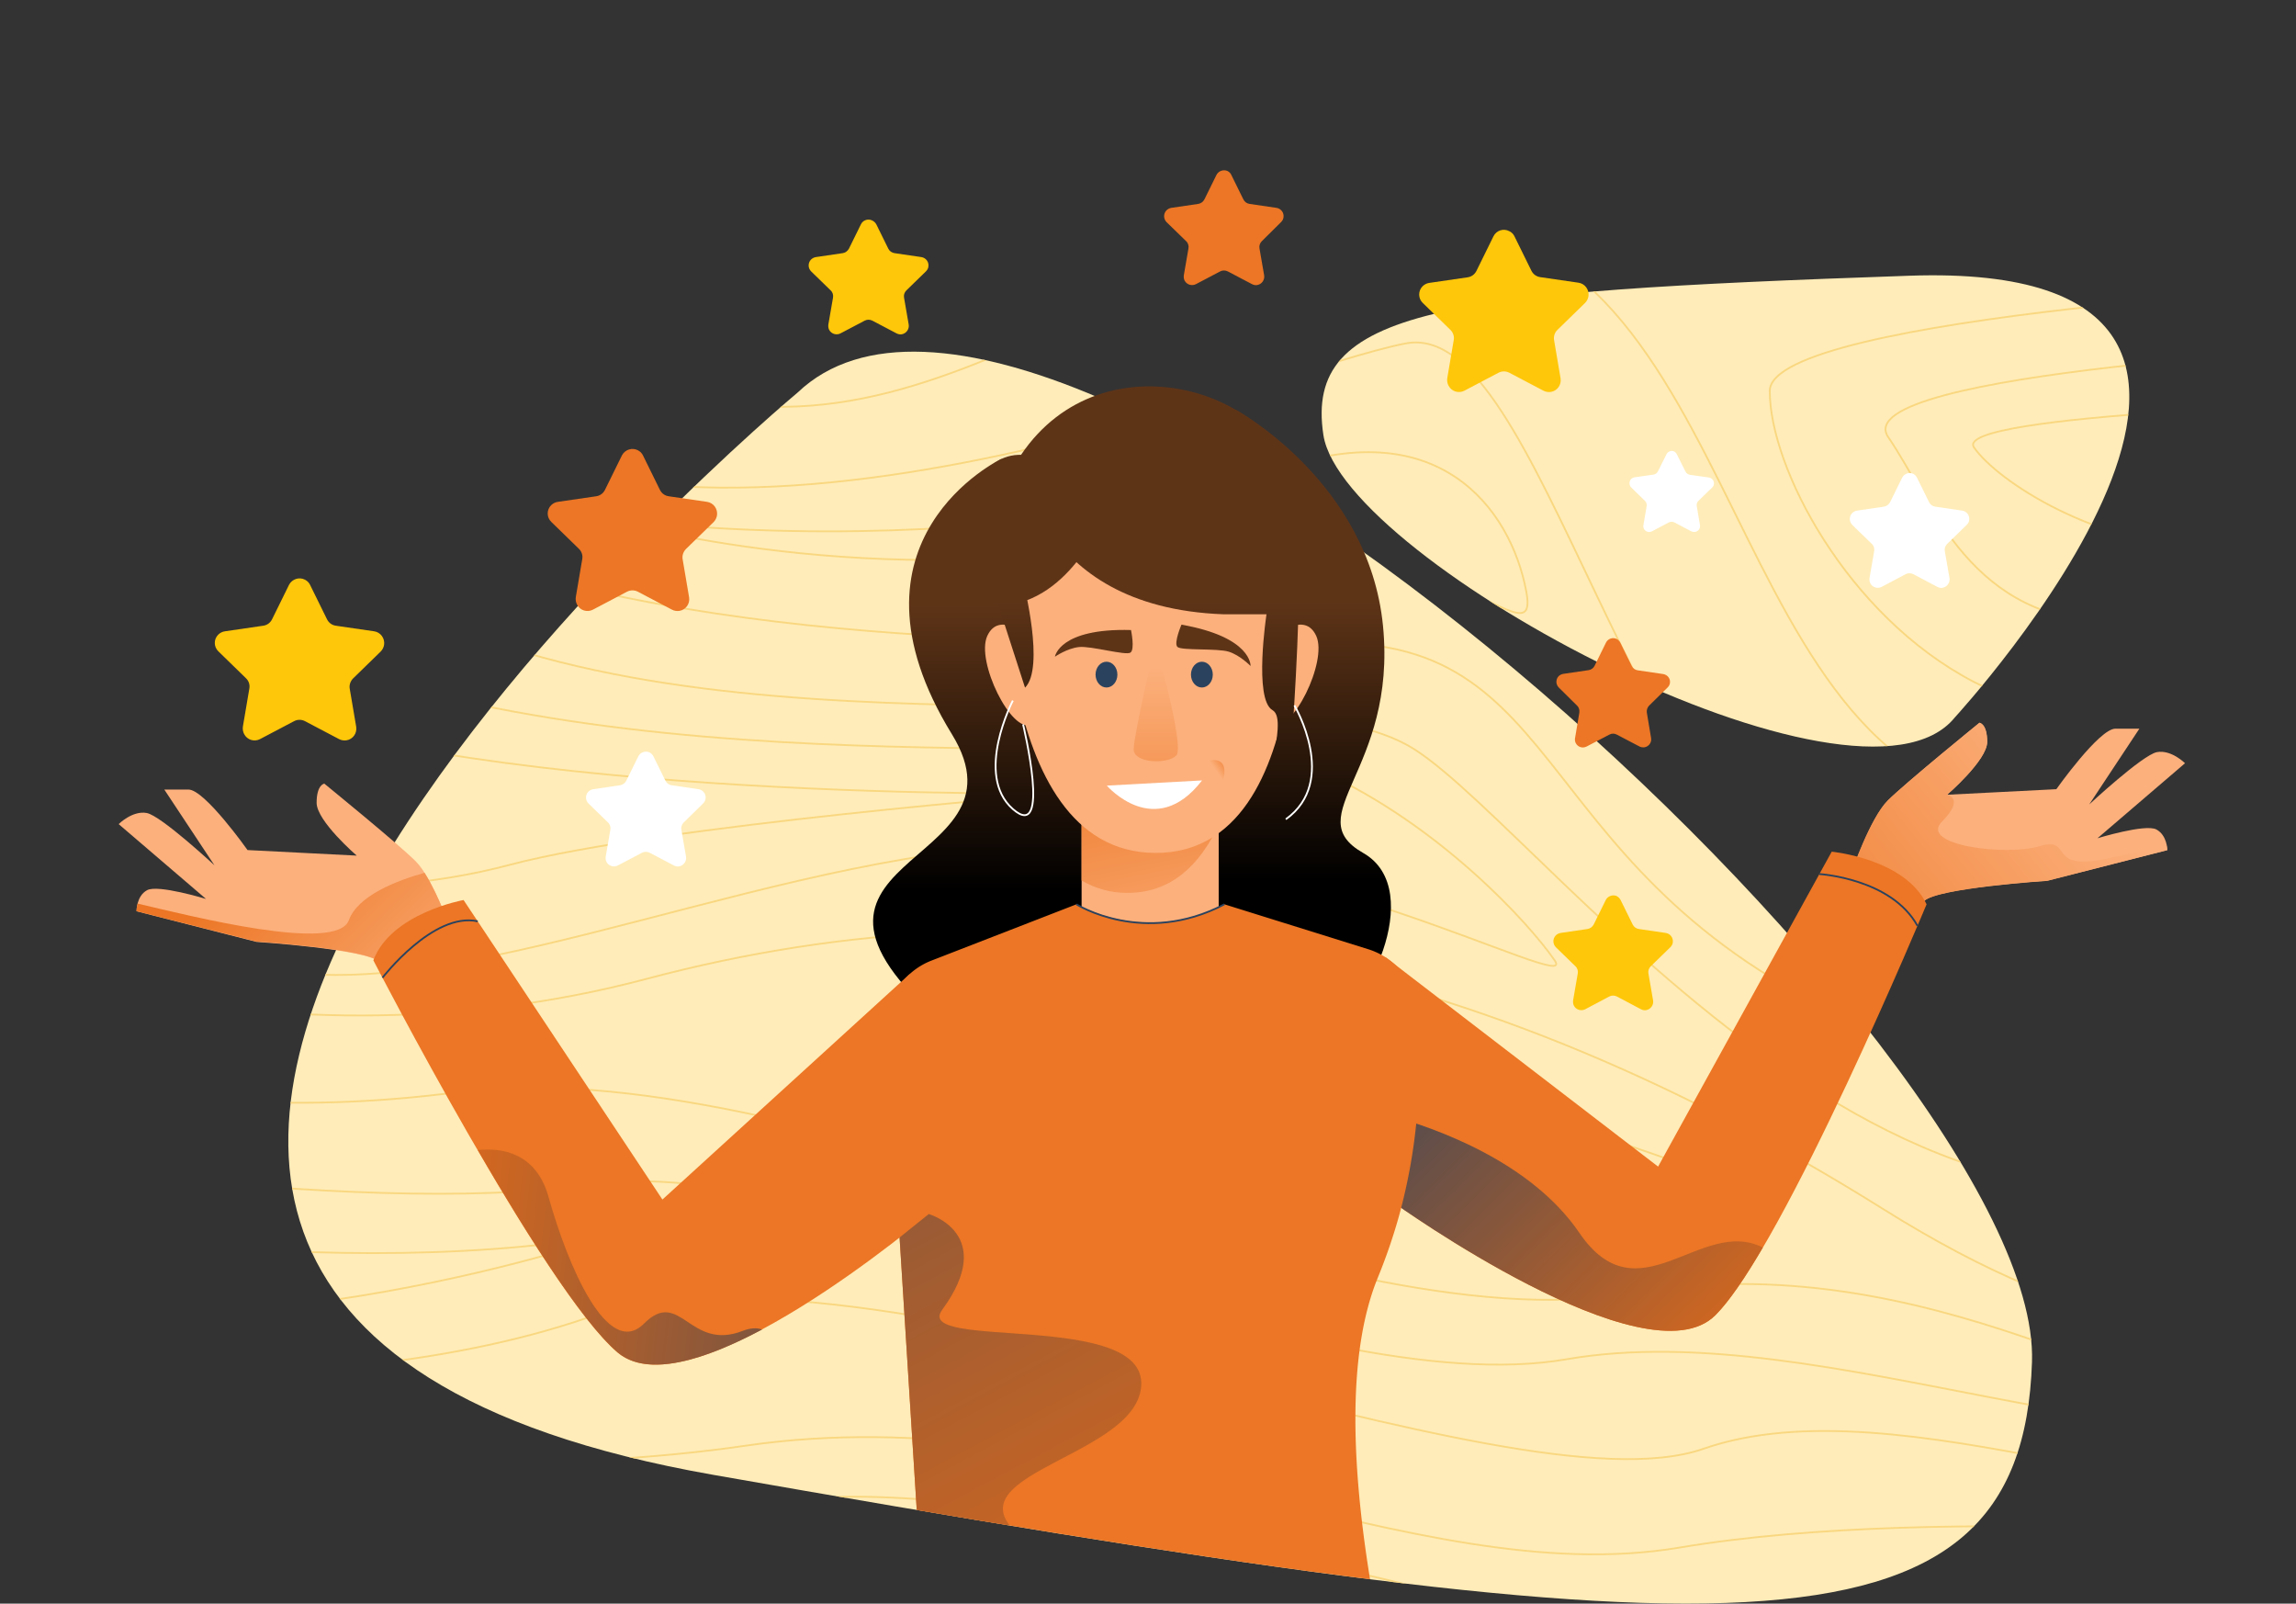 <svg xmlns="http://www.w3.org/2000/svg" xmlns:xlink="http://www.w3.org/1999/xlink" viewBox="0 0 1282.8 895.7" xml:space="preserve"><rect x="0" y="0" width="1282.8" height="895.7" fill="#333333" stroke="none"/><defs><path id="a" d="M445.7 219.2s-607.8 506.3-47 604.6 730.9 112.2 736.6-63.2S587.6 84.3 445.7 219.2z"/></defs><clipPath id="b"><use xlink:href="#a" overflow="visible"/></clipPath><g clip-path="url(#b)"><path fill="#FFECB8" d="M-56.3 31.9h1381.7v895.7H-56.3z"/><path fill="none" stroke="#F9D780" stroke-miterlimit="10" d="M-55 185.3s166.7-119.1 360.5 1.1 303.6-63.3 489.5-62.7 162.4 320.9 343.3 325.9C1252.9 452.9 1324 420 1324 420"/><path fill="none" stroke="#F9D780" stroke-miterlimit="10" d="M1324.2 370.3s-150.9 47.4-221.7 10.4-113.9-120-113.7-162.4 336.2-59.7 336.2-59.7"/><path fill="none" stroke="#F9D780" stroke-miterlimit="10" d="M1324.8 193.5s-295.1 13.9-269.8 50.7 45.5 103.3 127.3 103.5 141.9-8.8 141.9-8.8"/><path fill="none" stroke="#F9D780" stroke-miterlimit="10" d="M1324.7 224.8s-234.8 6.2-221.8 25.1 69.3 55.5 130.7 55.6l90.8.3M-54.7 121.1S63.2 31.3 180.5 86.8s238.4 114.9 408.7 36.3 280-41.5 382-13.5 354-8.1 354-8.1"/><path fill="none" stroke="#F9D780" stroke-miterlimit="10" d="M1325.5 38.9s-216.2 47.2-369.4 13.6S480.7 90.3 321.2 49s-375.6-1.2-375.6-1.2m295 21.4s257.9 37.1 306.5 18.9-11.8 66.2-107.5 49.4-199-68.3-199-68.3zM-55.2 229.7s120.6-132.2 282.3-8.3 481.7-15.1 558.4-29.6 122.8 278.4 256.7 339.6 281.4-56.2 281.4-56.2"/><path fill="none" stroke="#F9D780" stroke-miterlimit="10" d="M1323.4 558.1s-44 104.8-257 25-181.8-223.5-319.8-223.9-347.5 4.5-507-56.7-295-6.5-295-6.5"/><path fill="none" stroke="#F9D780" stroke-miterlimit="10" d="M-55.3 261s60.4-77.1 238.9-8.5 435.5 45.5 527.6 10.9 132.8 20.7 141.5 66.7-58.5-53.6-218.3-26.5S338 289.3 338 289.3M-55.5 331s110.1-69.6 295.1 13.8 471.3 23.6 550.3 73.5 302.8 367.5 533.3 195.1"/><path fill="none" stroke="#F9D780" stroke-miterlimit="10" d="M1323 664.7s-31.8 160.3-271.2 10.4-467.9-187.6-690.4-128.4S-56.2 518-56.2 518"/><path fill="none" stroke="#F9D780" stroke-miterlimit="10" d="M-55.7 369.7s22-73.6 237.6.7 491.7 31 556.8 60.6S854 515.2 868.6 536.4c14.6 21.2-154.4-74.1-305.8-63.6S236 570 135.2 537.2s-191.4-55.3-191.4-55.3"/><path fill="none" stroke="#F9D780" stroke-miterlimit="10" d="M-55.8 408.3s45-73.3 186.6-16.8 463.6 51.6 463.6 51.6S368.1 461 285 483 89.4 501-56 446.1m-.5 124.3s119.8 65 311.6 39.7 483.1 142 654.9 112.4 297.4 74.6 349.8 56.3 62.9-39.4 62.9-39.4"/><path fill="none" stroke="#F9D780" stroke-miterlimit="10" d="M974.1 663.6s-245.4-105.2-478-82c0 0 283.7 135.4 478 82zM-56.8 638.5s255.3 42.8 385.7 23.1 400.7 122.9 546.4 97.6 339.7 75.4 447.2 22"/><path fill="none" stroke="#F9D780" stroke-miterlimit="10" d="M-57.2 758.1s224.1 32.9 384.6-21.8 514.5 111.2 624.4 72.9 287.5 48.8 370.5 17.7M-56.9 673.6s228.5 46.6 399.8 15.8c0 0-207.3 74-400 34.2"/><path fill="none" stroke="#F9D780" stroke-miterlimit="10" d="M-57.4 793s277.1 43.3 473.9 14.5 371.7 82.2 521.8 56.9 383.9-2.5 383.9-2.5"/><path fill="none" stroke="#F9D780" stroke-miterlimit="10" d="M1322.1 900.5s-41.9-42.5-431.9 9.7-947.9-37.9-947.9-37.9"/><path fill="none" stroke="#F9D780" stroke-miterlimit="10" d="M-57.5 829.1s387 35.2 484.1 11.6 378 49 378 49-221.1 28.8-365.4-1.1-496.9-38.3-496.9-38.3"/></g><defs><path id="c" d="M1092.2 400.7S1327.5 145 1066.9 154s-338.4 18.1-327.5 89 299.2 224.1 352.8 157.7z"/></defs><clipPath id="d"><use xlink:href="#c" overflow="visible"/></clipPath><g clip-path="url(#d)"><path fill="#FFECB8" d="M-56.3 31.9h1381.7v895.7H-56.3z"/><path fill="none" stroke="#F9D780" stroke-miterlimit="10" d="M-55 185.3s166.7-119.1 360.5 1.1 303.6-63.3 489.5-62.7 162.4 320.9 343.3 325.9C1252.9 452.9 1324 420 1324 420"/><path fill="none" stroke="#F9D780" stroke-miterlimit="10" d="M1324.2 370.3s-150.9 47.4-221.7 10.4-113.9-120-113.7-162.4 336.2-59.7 336.2-59.7"/><path fill="none" stroke="#F9D780" stroke-miterlimit="10" d="M1324.8 193.5s-295.1 13.9-269.8 50.7 45.5 103.3 127.3 103.5 141.9-8.8 141.9-8.8"/><path fill="none" stroke="#F9D780" stroke-miterlimit="10" d="M1324.7 224.8s-234.8 6.2-221.8 25.1 69.3 55.5 130.7 55.6l90.8.3M-54.7 121.1S63.2 31.3 180.5 86.8s238.4 114.9 408.7 36.3 280-41.5 382-13.5 354-8.1 354-8.1"/><path fill="none" stroke="#F9D780" stroke-miterlimit="10" d="M1325.5 38.9s-216.2 47.2-369.4 13.6S480.7 90.3 321.2 49s-375.6-1.2-375.6-1.2m295 21.4s257.9 37.1 306.5 18.9-11.8 66.2-107.5 49.4-199-68.3-199-68.3zM-55.2 229.7s120.6-132.2 282.3-8.3 481.7-15.1 558.4-29.6 122.8 278.4 256.7 339.6 281.4-56.2 281.4-56.2"/><path fill="none" stroke="#F9D780" stroke-miterlimit="10" d="M1323.4 558.1s-44 104.8-257 25-181.8-223.5-319.8-223.9-347.5 4.5-507-56.7-295-6.5-295-6.5"/><path fill="none" stroke="#F9D780" stroke-miterlimit="10" d="M-55.3 261s60.4-77.1 238.9-8.5 435.5 45.5 527.6 10.9 132.8 20.7 141.5 66.7-58.5-53.6-218.3-26.5S338 289.3 338 289.3M-55.5 331s110.1-69.6 295.1 13.8 471.3 23.6 550.3 73.5 302.8 367.5 533.3 195.1"/><path fill="none" stroke="#F9D780" stroke-miterlimit="10" d="M1323 664.7s-31.8 160.3-271.2 10.4-467.9-187.6-690.4-128.4S-56.2 518-56.2 518"/><path fill="none" stroke="#F9D780" stroke-miterlimit="10" d="M-55.7 369.7s22-73.6 237.6.7 491.7 31 556.8 60.6S854 515.2 868.6 536.4c14.6 21.2-154.4-74.1-305.8-63.6S236 570 135.2 537.2s-191.4-55.3-191.4-55.3"/><path fill="none" stroke="#F9D780" stroke-miterlimit="10" d="M-55.8 408.3s45-73.3 186.6-16.8 463.6 51.6 463.6 51.6S368.1 461 285 483 89.4 501-56 446.1m-.5 124.3s119.8 65 311.6 39.7 483.1 142 654.9 112.4 297.4 74.6 349.8 56.3 62.9-39.4 62.9-39.4"/><path fill="none" stroke="#F9D780" stroke-miterlimit="10" d="M974.1 663.6s-245.4-105.2-478-82c0 0 283.7 135.4 478 82zM-56.8 638.5s255.3 42.8 385.7 23.1 400.7 122.9 546.4 97.6 339.7 75.4 447.2 22"/><path fill="none" stroke="#F9D780" stroke-miterlimit="10" d="M-57.2 758.1s224.1 32.9 384.6-21.8 514.5 111.2 624.4 72.9 287.5 48.8 370.5 17.7M-56.9 673.6s228.5 46.6 399.8 15.8c0 0-207.3 74-400 34.2"/><path fill="none" stroke="#F9D780" stroke-miterlimit="10" d="M-57.4 793s277.1 43.3 473.9 14.5 371.7 82.2 521.8 56.9 383.9-2.5 383.9-2.5"/><path fill="none" stroke="#F9D780" stroke-miterlimit="10" d="M1322.1 900.5s-41.9-42.5-431.9 9.7-947.9-37.9-947.9-37.9"/><path fill="none" stroke="#F9D780" stroke-miterlimit="10" d="M-57.5 829.1s387 35.2 484.1 11.6 378 49 378 49-221.1 28.8-365.4-1.1-496.9-38.3-496.9-38.3"/></g><defs><path id="e" d="M416 43.8S87.1 326.6 6 430.9c-44.9 57.8 175.7 97 161 158.4-24.6 103.4 21.4 197.7 231.7 234.5 560.9 98.3 730.9 112.2 736.6-63.2.8-25.2-9.9-57-29.2-92.7-32-59.2 232.4-196.7 165.9-264.2-48.1-48.9-236.6-278.9-291-320.4C839.9-24.5 479.4-16.4 416 43.8z"/></defs><clipPath id="f"><use xlink:href="#e" overflow="visible"/></clipPath><g clip-path="url(#f)"><path fill="#FCB07C" d="M1034.5 487.3s10.5-30.4 20.3-40.2 51.2-43.4 51.2-43.4 4.3.5 4.3 10.7-22.4 29.5-22.4 29.5l61-3.1s23.9-33.8 33-33.8h13.4l-28 42.3s29.8-27.7 37.8-29.2 15.7 6.2 15.7 6.2l-48.9 41.9s26.8-8.2 32.9-4.9 6.1 11.5 6.1 11.5l-67 17.1s-61.5 4-68.8 11.3-40.6-15.9-40.6-15.9z"/><linearGradient id="g" gradientUnits="userSpaceOnUse" x1="986.544" y1="380.6" x2="1166.544" y2="525.1" gradientTransform="matrix(1 0 0 -1 0 957.91)"><stop offset="0" style="stop-color:#ec7625"/><stop offset="1" style="stop-color:#fcb07c"/></linearGradient><path fill="url(#g)" d="M1139.7 472.6c-19 5.7-67.8-.5-54.7-13.7s2.8-15 2.8-15 22.4-19.2 22.4-29.5-4.3-10.7-4.3-10.7-41.3 33.6-51.2 43.4-20.3 40.2-20.3 40.2 33.3 23.3 40.6 16 68.8-11.3 68.8-11.3l67-17.1c0-1-.2-2-.4-3-8 2-19.2 4.7-33.7 7.8-33.8 7.1-18-12.7-37-7.1z"/><path fill="#EC7625" d="m774 534.6 152.4 117 97-175.9s41 3.9 53 29.4c0 0-79.5 191-118 229.5s-179.6-62.8-179.6-62.8L774 534.6z"/><linearGradient id="h" gradientUnits="userSpaceOnUse" x1="951.069" y1="203.373" x2="745.069" y2="412.373" gradientTransform="matrix(1 0 0 -1 0 957.91)"><stop offset="0" style="stop-color:#d16720"/><stop offset="1" style="stop-color:#2a425e"/></linearGradient><path fill="url(#h)" d="M984.9 696.8c-34.6-17.5-69.5 40.2-102.5-8.2-26.9-39.5-79.7-58.3-105.3-65.4l1.7 48.6s141.1 101.3 179.6 62.8c7.6-7.6 16.7-21 26.5-37.8z"/><path fill="#FCB07C" d="M252.6 521.3s-10.5-30.4-20.3-40.2-51.1-43.4-51.1-43.4-4.3.5-4.3 10.7 22.4 29.5 22.4 29.5l-61-3.1s-23.9-33.8-33-33.8H91.8l28 42.3S90 455.6 82 454.1s-15.7 6.2-15.7 6.2l48.8 41.8s-26.8-8.2-32.9-4.9-5.9 11.8-5.9 11.8l67 17.1s61.5 4 68.8 11.3 40.5-16.1 40.5-16.1z"/><linearGradient id="i" gradientUnits="userSpaceOnUse" x1="138.493" y1="478.258" x2="242.493" y2="372.258" gradientTransform="matrix(1 0 0 -1 0 957.91)"><stop offset="0" style="stop-color:#ec7625"/><stop offset="1" style="stop-color:#fcb07c"/></linearGradient><path fill="url(#i)" d="M237.2 487.5c-15.3 4.3-37.2 12.6-42.3 26.5-6.8 18.4-88-2.3-118-9.3-.4 1.4-.6 2.8-.7 4.2l67 17s61.5 4 68.8 11.3 40.6-16 40.6-16-7.3-21-15.4-33.7z"/><linearGradient id="j" gradientUnits="userSpaceOnUse" x1="570.18" y1="620.095" x2="570.18" y2="460.145" gradientTransform="matrix(1 0 0 -1 0 957.91)"><stop offset="0" style="stop-color:#5e3417"/><stop offset="1" style="stop-color:#000"/></linearGradient><path fill="url(#j)" d="M559.5 256.3s-94.6 45-27.6 153.9C579 487 411.4 476.4 533 577c70.2 58 119.6-105.2 119.6-105.2l-93.1-215.5z"/><linearGradient id="k" gradientUnits="userSpaceOnUse" x1="707.495" y1="622.025" x2="707.495" y2="465.855" gradientTransform="matrix(1 0 0 -1 0 957.91)"><stop offset="0" style="stop-color:#5e3417"/><stop offset="1" style="stop-color:#000"/></linearGradient><path fill="url(#k)" d="M690.2 228.7s74.6 40.3 82.5 120.9-47.7 106-11.1 126.8-.3 92.7-20.2 95-70.8-26-70.8-59.3-60-89.2-17.6-131.6 37.2-151.8 37.2-151.8z"/><path fill="#EC7625" d="M508.3 544 370.1 670 259 502.7s-40.5 7.3-50.4 33.7c0 0 94.9 183.8 136.4 219s173.9-77.3 173.9-77.3L508.3 544z"/><path fill="#FCB07C" d="M712.7 355.2s16.2-14.2 22.7 0-13.6 54.8-24.6 49.5 1.9-49.5 1.9-49.5zm-108.4 41.6h76.6v120.3h-76.6z"/><linearGradient id="l" gradientUnits="userSpaceOnUse" x1="634.928" y1="551.484" x2="663.707" y2="409.374" gradientTransform="matrix(1 0 0 -1 0 957.91)"><stop offset="0" style="stop-color:#ec7625"/><stop offset="1" style="stop-color:#fcb07c"/></linearGradient><path fill="url(#l)" d="M680.9 396.8h-76.6v95c7.6 4.5 16.3 6.9 25.1 6.9 24.9.3 41-15.6 51.5-38v-63.9z"/><path fill="#FCB07C" d="M560.9 295.7s-8.8 179.9 84.2 180.7c94.2.8 77.8-180.7 77.8-180.7"/><linearGradient id="m" gradientUnits="userSpaceOnUse" x1="648.194" y1="622.025" x2="648.194" y2="465.855" gradientTransform="matrix(1 0 0 -1 0 957.91)"><stop offset="0" style="stop-color:#5e3417"/><stop offset="1" style="stop-color:#000"/></linearGradient><path fill="url(#m)" d="M570.5 254s5.5 85.1 113 89.1h24.1s-7.2 47.4 3.3 53.5c10.6 6-11.7 51.4 6.4 71.1 0 0 13.3-135.1 6.7-192.1S616.4 186 570.5 254z"/><linearGradient id="n" gradientUnits="userSpaceOnUse" x1="579.287" y1="622.025" x2="579.287" y2="465.855" gradientTransform="matrix(1 0 0 -1 0 957.91)"><stop offset="0" style="stop-color:#5e3417"/><stop offset="1" style="stop-color:#000"/></linearGradient><path fill="url(#n)" d="M618.5 284.2S601.1 333 562.9 338s-32-101 19-81.6 36.6 27.8 36.6 27.8z"/><path fill="#FCB07C" d="M574.3 355.2s-16.2-14.2-22.7 0 13.6 54.8 24.6 49.5-1.9-49.5-1.9-49.5z"/><linearGradient id="o" gradientUnits="userSpaceOnUse" x1="567.638" y1="622.025" x2="567.638" y2="465.855" gradientTransform="matrix(1 0 0 -1 0 957.91)"><stop offset="0" style="stop-color:#5e3417"/><stop offset="1" style="stop-color:#000"/></linearGradient><path fill="url(#o)" d="M571.9 325.9s12 47 .8 58.2L557.8 338l14.1-12.1z"/><path fill="#EC7625" d="M684.1 505.1c-43.4 23-82.7 0-82.7 0l-80.9 31.4c-16.3 6.3-26.5 22.6-25.1 40l22.1 351.1H774c-25.3-119.8-17.7-180.1-4.6-213 4.9-11.9 9.1-24 12.5-36.4a312.6 312.6 0 0 0 10.1-105c1.2-9.3-.9-18.6-5.9-26.5-5-7.9-12.7-13.7-21.6-16.5l-80.4-25.1z"/><path fill="#5E3417" d="M660.1 348.9s-4.4 10.2-2.3 12.4 22.3.7 28.7 2.7 12.2 8 12.2 8 1-16.1-38.6-23.1zm-28.2 3s2.3 10.8-.3 12.6-22-3.8-28.7-3.1-13.5 5.4-13.5 5.4 2.3-16 42.5-14.9z"/><ellipse fill="#2A425E" cx="618.2" cy="376.8" rx="6.1" ry="7.2"/><ellipse fill="#2A425E" cx="671.5" cy="376.8" rx="6.1" ry="7.2"/><linearGradient id="p" gradientUnits="userSpaceOnUse" x1="645.78" y1="447.625" x2="645.78" y2="585.765" gradientTransform="matrix(1 0 0 -1 0 957.91)"><stop offset="0" style="stop-color:#ec7625"/><stop offset="1" style="stop-color:#fcb07c"/></linearGradient><path fill="url(#p)" d="M645.5 359.2s-12.1 51.4-12.1 59.3 18.9 8.5 23.8 3.5-11.7-62.8-11.7-62.8z"/><path fill="#FFF" d="M618.4 438.8s26.9 31.2 53.2-2.9"/><linearGradient id="q" gradientUnits="userSpaceOnUse" x1="687.66" y1="532.866" x2="679.55" y2="527.156" gradientTransform="matrix(1 0 0 -1 0 957.91)"><stop offset="0" style="stop-color:#ec7625"/><stop offset="1" style="stop-color:#fcb07c"/></linearGradient><path fill="url(#q)" d="M674.9 425s13-4.2 8.1 12.3"/><linearGradient id="r" gradientUnits="userSpaceOnUse" x1="604.733" y1="58.786" x2="268.733" y2="689.786" gradientTransform="matrix(1 0 0 -1 0 957.91)"><stop offset="0" style="stop-color:#d16720"/><stop offset="1" style="stop-color:#2a425e"/></linearGradient><path fill="url(#r)" d="M581 865.6c-68-41.3 53.3-48.7 56.6-91.3s-128-19.8-111.2-42.7c31.1-42.5-7.5-53.5-7.5-53.5l-16.3 13.1 14.9 236.4h26.1c10.2-64.3 99.1-24.5 37.4-62z"/><linearGradient id="s" gradientUnits="userSpaceOnUse" x1="264.182" y1="261.654" x2="604.842" y2="224.984" gradientTransform="matrix(1 0 0 -1 0 957.91)"><stop offset="0" style="stop-color:#d16720"/><stop offset="1" style="stop-color:#2a425e"/></linearGradient><path fill="url(#s)" d="M415.1 743.3c-29.9 11.8-35-24.3-55.3-4s-42.7-32.7-53.3-70.7c-7.1-25.4-27.1-27.6-39.5-26.2 27.6 47.5 58.7 96.5 78.1 113 16.9 14.3 48.8 4.2 80.7-12.8-3-1.1-6.5-.9-10.7.7z"/><path fill="none" stroke="#2A425E" stroke-miterlimit="10" d="M1016.5 488.2s40.2 2.4 54.8 28.9m-857.6 29s28.4-36.9 53.2-31.5m334.5-9.5s37.4 23.7 82.7 0"/><path fill="#FFF" d="M266.5 69.7c-14.3 0-25.9-11.6-25.9-25.9 0 14.3-11.6 25.9-25.9 25.9 14.3 0 25.9 11.6 25.9 25.9 0-14.3 11.6-25.9 25.9-25.9z"/></g><path fill="#FFC709" d="m173.2 326.6 9.5 19.3c1 2 2.8 3.3 5 3.6l21.3 3.1c3.6.5 6.1 3.9 5.6 7.5-.2 1.4-.9 2.8-1.9 3.8l-15.4 15c-1.5 1.5-2.3 3.7-1.9 5.8l3.6 21.2c.6 3.6-1.8 7-5.4 7.6-1.4.2-2.9 0-4.2-.7l-19-10c-1.9-1-4.2-1-6.1 0l-19 10c-3.2 1.7-7.2.5-8.9-2.8-.7-1.3-.9-2.8-.7-4.2l3.6-21.2c.4-2.1-.3-4.3-1.9-5.8l-15.4-15c-2.6-2.5-2.7-6.7-.1-9.3 1-1 2.3-1.7 3.8-1.9l21.3-3.1c2.2-.3 4-1.6 5-3.6l9.5-19.3c1.7-3.2 5.7-4.5 8.9-2.8 1.2.6 2.2 1.6 2.8 2.8zm672.9-194.7 9.5 19.3c1 2 2.8 3.3 5 3.6l21.3 3.1c3.6.5 6.1 3.9 5.6 7.5-.2 1.4-.9 2.8-1.9 3.8l-15.4 15c-1.6 1.5-2.3 3.7-1.9 5.9l3.6 21.2c.6 3.6-1.8 7-5.4 7.6-1.4.2-2.9 0-4.2-.7l-19-10c-1.9-1-4.2-1-6.1 0l-19 10c-3.2 1.7-7.2.5-8.9-2.8-.7-1.3-.9-2.8-.7-4.2l3.6-21.2c.4-2.1-.3-4.3-1.9-5.8l-15.4-15c-2.6-2.5-2.7-6.7-.1-9.3 1-1 2.3-1.7 3.8-1.9l21.3-3.1c2.2-.3 4-1.6 5-3.6l9.5-19.3c1.6-3.3 5.6-4.6 8.8-2.9 1.2.5 2.3 1.6 2.9 2.8z"/><path fill="#EC7625" d="m359.2 254.3 9.5 19.3c1 2 2.8 3.3 5 3.6l21.3 3.1c3.6.5 6.1 3.9 5.6 7.5-.2 1.4-.9 2.8-1.9 3.8l-15.4 15c-1.5 1.5-2.3 3.7-1.9 5.8l3.6 21.2c.6 3.6-1.8 7-5.4 7.6-1.4.2-2.9 0-4.2-.7l-19-10c-1.9-1-4.2-1-6.1 0l-19 10c-3.2 1.7-7.2.5-8.9-2.8-.7-1.3-.9-2.8-.7-4.2l3.6-21.2c.4-2.1-.3-4.3-1.9-5.8l-15.4-15c-2.6-2.5-2.7-6.7-.1-9.3 1-1 2.3-1.7 3.8-1.9l21.3-3.1c2.2-.3 4-1.6 5-3.6l9.5-19.3c1.7-3.2 5.7-4.5 8.9-2.8 1.2.6 2.2 1.6 2.8 2.8zM688 97.8l6.7 13.6c.7 1.4 2 2.3 3.5 2.5l15 2.2c2.5.4 4.3 2.7 3.9 5.3-.1 1-.6 1.9-1.4 2.7L705 134.7c-1.1 1.1-1.6 2.6-1.3 4.1l2.6 15c.4 2.5-1.3 4.9-3.8 5.4-1 .2-2 0-3-.5l-13.5-7.1c-1.4-.7-3-.7-4.3 0l-13.5 7.1c-2.3 1.2-5.1.3-6.3-1.9-.5-.9-.6-1.9-.5-3l2.6-15c.3-1.5-.2-3.1-1.3-4.1l-10.9-10.6c-1.8-1.8-1.9-4.7-.1-6.6.7-.7 1.6-1.2 2.7-1.4l15-2.2c1.5-.2 2.8-1.2 3.5-2.5l6.7-13.6c1.1-2.3 3.9-3.3 6.2-2.3 1 .5 1.8 1.3 2.2 2.3zM905.3 359l6.4 13c.6 1.3 1.9 2.2 3.3 2.4l14.3 2.1c2.4.4 4.1 2.6 3.7 5-.1 1-.6 1.8-1.3 2.5l-10.3 10.1c-1 1-1.5 2.5-1.3 3.9l2.4 14.3c.4 2.4-1.3 4.7-3.7 5.1-.9.1-1.9 0-2.7-.4l-12.8-6.7c-1.3-.7-2.8-.7-4.1 0l-12.8 6.7c-2.2 1.1-4.8.3-6-1.9-.4-.9-.6-1.8-.4-2.8l2.4-14.3c.2-1.4-.2-2.9-1.3-3.9L870.9 384c-1.7-1.7-1.8-4.5-.1-6.3.7-.7 1.6-1.1 2.5-1.3l14.3-2.1c1.4-.2 2.7-1.1 3.3-2.4l6.4-13c1.1-2.2 3.8-3.1 6-2 .9.5 1.6 1.3 2 2.1z"/><path fill="#FFF" d="m365.1 422.5 6.7 13.6c.7 1.4 2 2.3 3.5 2.5l15 2.2c2.5.4 4.3 2.7 3.9 5.3-.1 1-.6 1.9-1.4 2.7L382 459.4c-1.1 1.1-1.6 2.6-1.3 4.1l2.6 15c.4 2.5-1.3 4.9-3.8 5.4-1 .2-2 0-3-.5l-13.5-7.1c-1.4-.7-3-.7-4.3 0l-13.5 7.1c-2.3 1.2-5.1.3-6.3-1.9-.5-.9-.6-1.9-.5-3l2.6-15c.3-1.5-.2-3.1-1.3-4.1l-10.9-10.6c-1.8-1.8-1.9-4.7-.1-6.6.7-.7 1.6-1.2 2.7-1.4l15-2.2c1.5-.2 2.8-1.2 3.5-2.5l6.7-13.6c1.1-2.3 3.9-3.3 6.2-2.3 1 .5 1.8 1.3 2.3 2.3zm571.8-168.7 4.8 9.6c.5 1 1.4 1.6 2.5 1.8l10.6 1.5c1.8.3 3 1.9 2.8 3.7-.1.7-.4 1.4-1 1.9l-7.7 7.5c-.8.8-1.1 1.8-.9 2.9l1.8 10.6c.3 1.8-.9 3.5-2.7 3.8-.7.1-1.4 0-2.1-.3l-9.5-5c-1-.5-2.1-.5-3.1 0l-9.5 5c-1.6.8-3.6.2-4.4-1.4-.3-.6-.5-1.4-.3-2.1l1.8-10.6c.2-1.1-.2-2.2-.9-2.9l-7.7-7.5c-1.3-1.3-1.3-3.4-.1-4.7.5-.5 1.2-.9 1.9-1l10.6-1.5c1.1-.2 2-.8 2.5-1.8l4.8-9.6c.8-1.6 2.8-2.3 4.4-1.5.6.4 1.1.9 1.4 1.6zm134.2 13.1 6.7 13.6c.7 1.4 2 2.3 3.5 2.5l15 2.2c2.5.4 4.3 2.7 3.9 5.3-.1 1-.6 1.9-1.4 2.7l-10.9 10.6c-1.1 1.1-1.6 2.6-1.3 4.1l2.6 15c.4 2.5-1.3 4.9-3.8 5.4-1 .2-2 0-3-.5l-13.4-7.1c-1.4-.7-3-.7-4.3 0l-13.4 7.1c-2.3 1.2-5.1.3-6.3-1.9-.5-.9-.6-1.9-.5-3l2.6-15c.3-1.5-.2-3.1-1.3-4.1l-10.9-10.6c-1.8-1.8-1.9-4.7-.1-6.6.7-.7 1.6-1.2 2.7-1.4l15-2.2c1.5-.2 2.8-1.2 3.5-2.5l6.7-13.6c1.1-2.3 3.9-3.3 6.2-2.3.9.5 1.7 1.3 2.2 2.3z"/><path fill="#FFC709" d="m489.6 125.3 6.7 13.6c.7 1.4 2 2.3 3.5 2.5l15 2.2c2.5.4 4.3 2.7 3.9 5.3-.1 1-.6 1.9-1.4 2.7l-10.9 10.6c-1.1 1.1-1.6 2.6-1.3 4.1l2.6 15c.4 2.5-1.3 4.9-3.8 5.4-1 .2-2 0-3-.5l-13.5-7.1c-1.4-.7-3-.7-4.3 0l-13.5 7.1c-2.3 1.2-5.1.3-6.3-1.9-.5-.9-.6-1.9-.5-3l2.6-15c.3-1.5-.2-3.1-1.3-4.1l-10.9-10.6c-1.8-1.8-1.9-4.7-.1-6.6.7-.7 1.6-1.2 2.7-1.4l15-2.2c1.5-.2 2.8-1.2 3.5-2.5l6.7-13.6c1.1-2.3 3.9-3.3 6.2-2.2 1.1.5 1.9 1.3 2.4 2.2zm415.9 377.5 6.7 13.6c.7 1.4 2 2.3 3.5 2.5l15 2.2c2.5.4 4.3 2.7 3.9 5.3-.1 1-.6 1.9-1.4 2.7l-10.9 10.6c-1.1 1.1-1.6 2.6-1.3 4.1l2.6 15c.4 2.5-1.3 4.9-3.8 5.4-1 .2-2 0-3-.5l-13.4-7.1c-1.4-.7-3-.7-4.3 0l-13.4 7.1c-2.3 1.2-5.1.3-6.3-1.9-.5-.9-.6-1.9-.5-3l2.6-15c.3-1.5-.2-3.1-1.3-4.1l-10.9-10.6c-1.8-1.8-1.9-4.7-.1-6.6.7-.7 1.6-1.2 2.7-1.4l15-2.2c1.5-.2 2.8-1.2 3.5-2.5l6.7-13.6c1.1-2.3 3.9-3.3 6.2-2.3.9.5 1.7 1.3 2.2 2.3z"/><path fill="none" stroke="#FFF" stroke-miterlimit="10" d="M565.9 391.3s-21.7 41.6 0 60.6 5.7-47.3 5.7-47.3M723.2 394s25 42.3-4.8 63.6"/></svg>